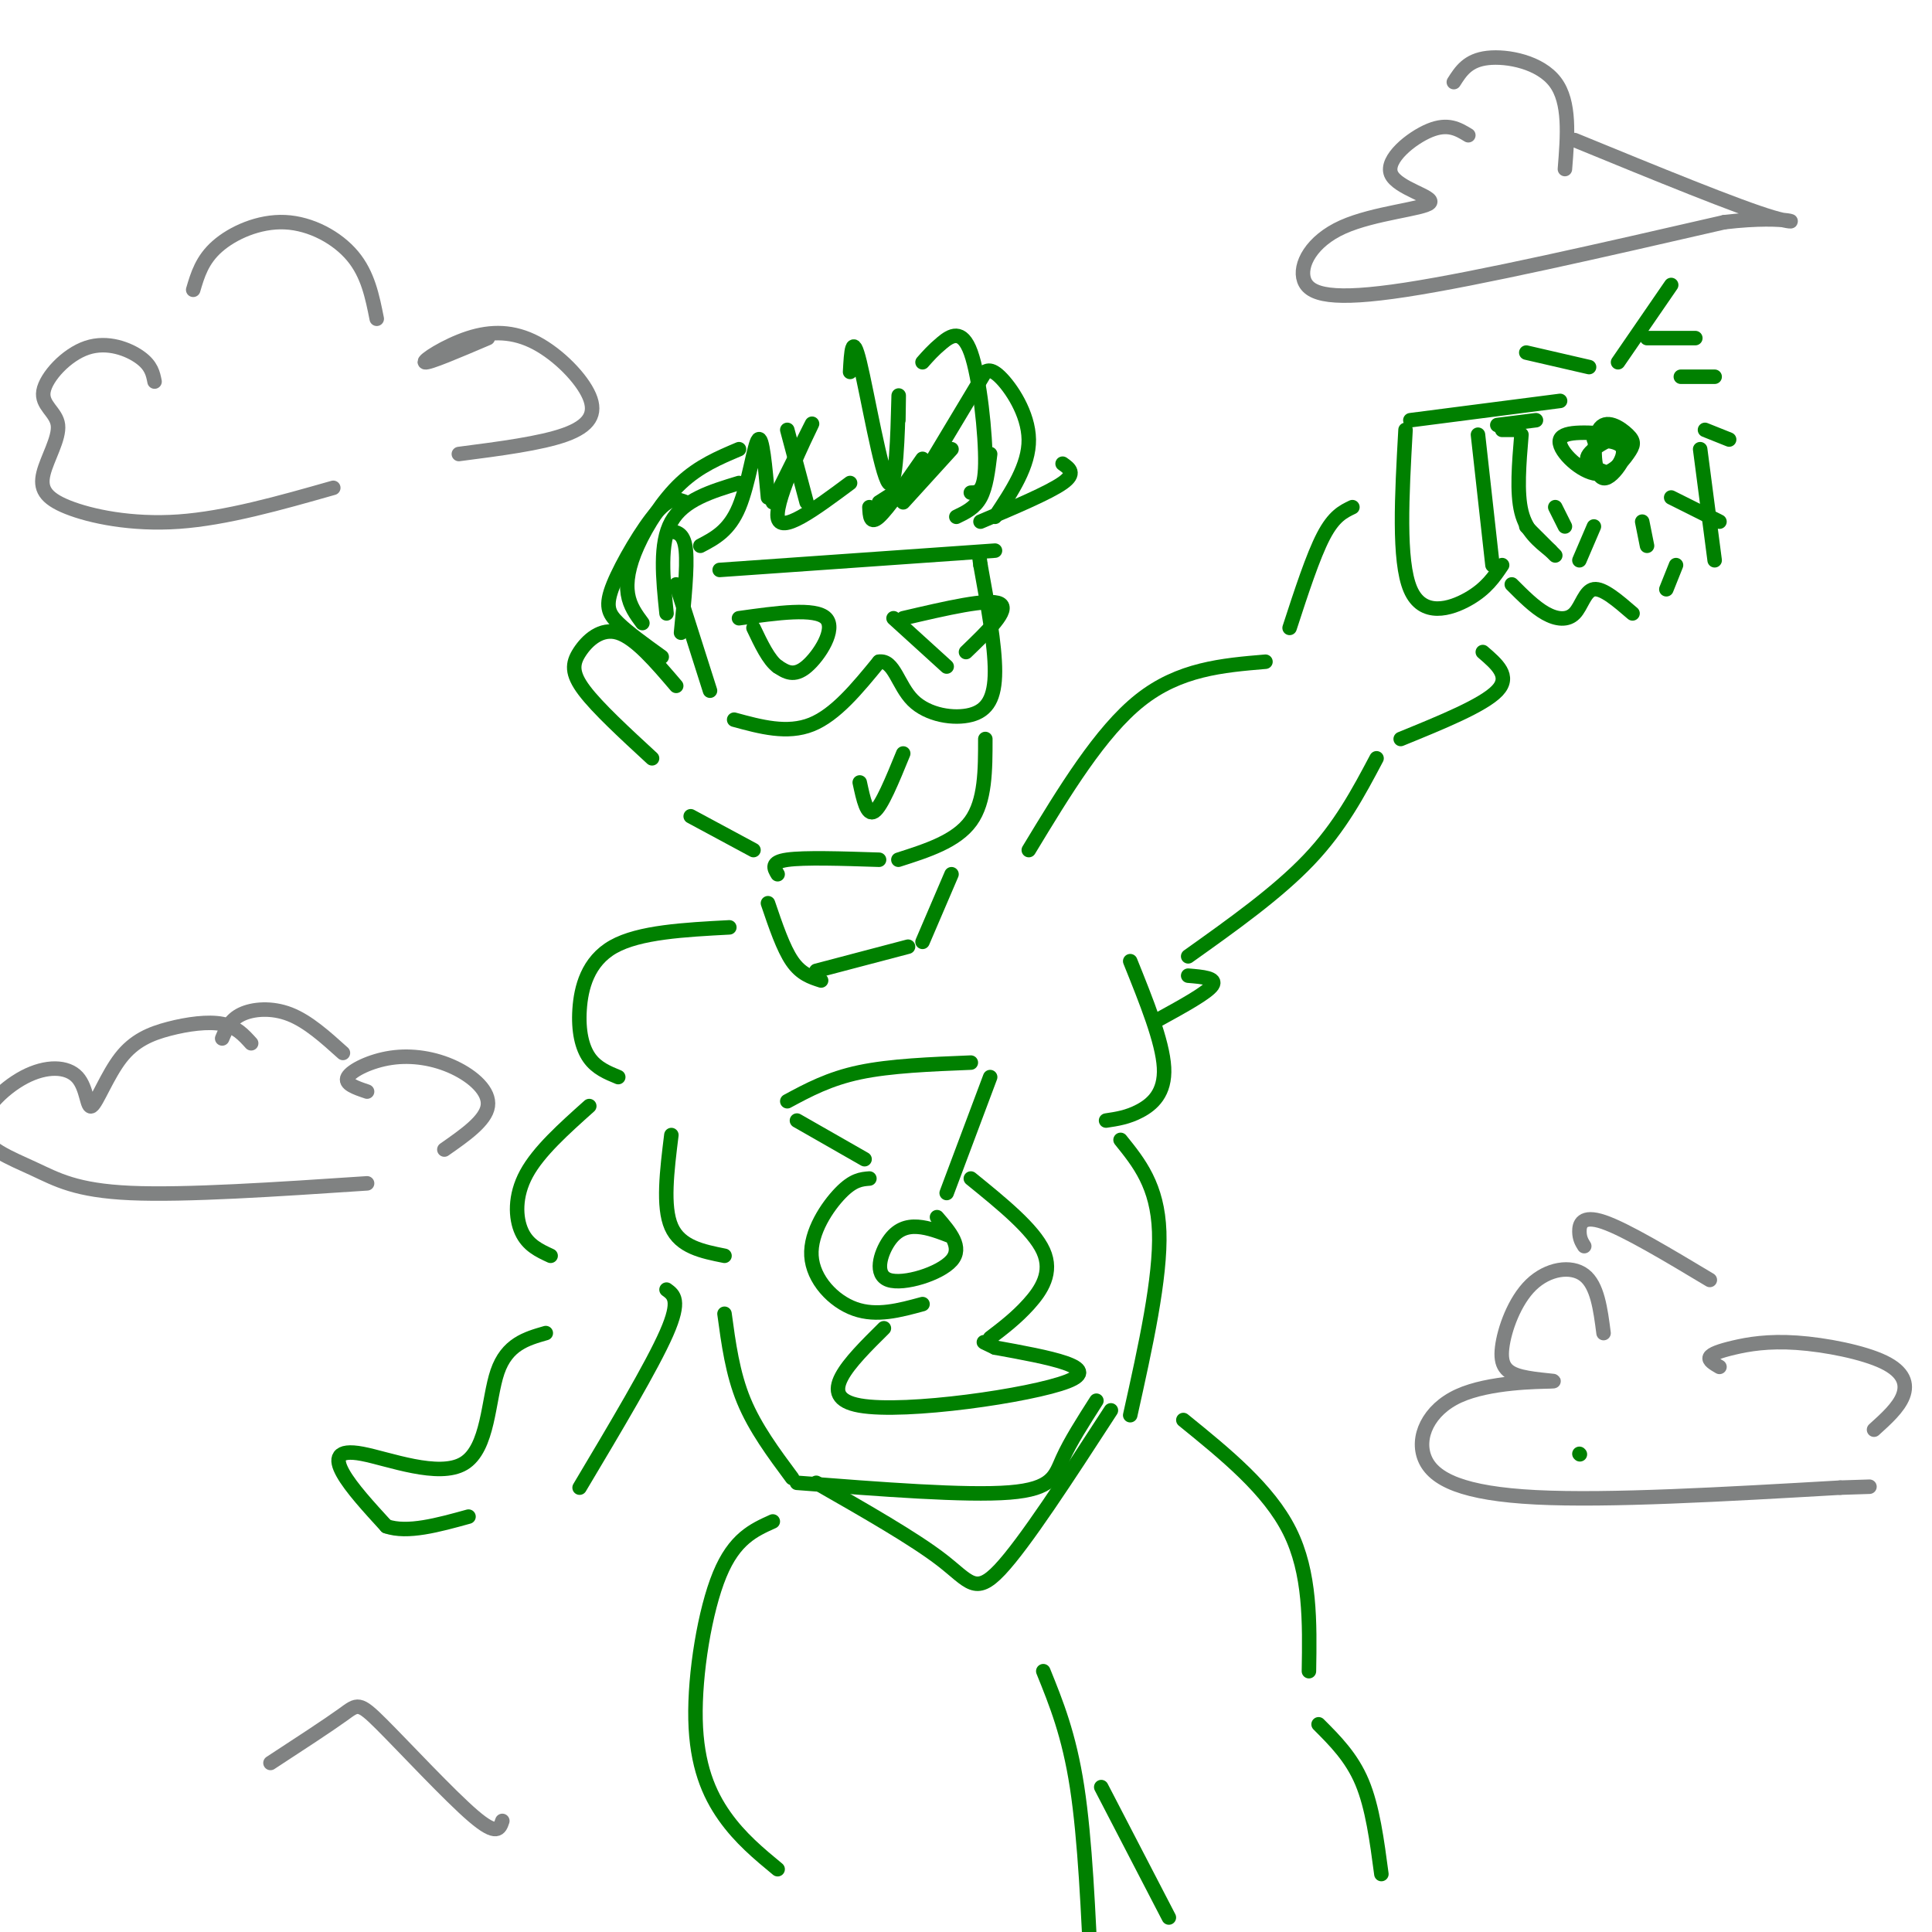 <svg viewBox='0 0 400 400' version='1.1' xmlns='http://www.w3.org/2000/svg' xmlns:xlink='http://www.w3.org/1999/xlink'><g fill='none' stroke='#008000' stroke-width='3' stroke-linecap='round' stroke-linejoin='round'><path d='M149,118c0.000,0.000 57.000,-4.000 57,-4'/><path d='M327,301c0.000,0.000 0.100,0.100 0.1,0.1'/><path d='M153,128c7.911,-1.111 15.822,-2.222 18,0c2.178,2.222 -1.378,7.778 -4,10c-2.622,2.222 -4.311,1.111 -6,0'/><path d='M161,138c-1.833,-1.333 -3.417,-4.667 -5,-8'/><path d='M185,128c0.000,0.000 11.000,10.000 11,10'/><path d='M187,128c8.917,-2.083 17.833,-4.167 20,-3c2.167,1.167 -2.417,5.583 -7,10'/><path d='M152,149c5.500,1.500 11.000,3.000 16,1c5.000,-2.000 9.500,-7.500 14,-13'/><path d='M182,137c3.113,-0.455 3.896,4.909 7,8c3.104,3.091 8.528,3.909 12,3c3.472,-0.909 4.992,-3.545 5,-9c0.008,-5.455 -1.496,-13.727 -3,-22'/><path d='M203,117c-0.500,-3.667 -0.250,-1.833 0,0'/><path d='M140,121c0.000,0.000 7.000,22.000 7,22'/><path d='M145,113c2.978,-1.556 5.956,-3.111 8,-8c2.044,-4.889 3.156,-13.111 4,-14c0.844,-0.889 1.422,5.556 2,12'/><path d='M160,104c4.489,-9.022 8.978,-18.044 8,-16c-0.978,2.044 -7.422,15.156 -7,19c0.422,3.844 7.711,-1.578 15,-7'/><path d='M180,105c0.083,1.833 0.167,3.667 2,2c1.833,-1.667 5.417,-6.833 9,-12'/><path d='M182,104c0.000,0.000 11.000,-7.000 11,-7'/><path d='M187,104c0.000,0.000 10.000,-11.000 10,-11'/><path d='M198,107c1.917,-0.917 3.833,-1.833 5,-4c1.167,-2.167 1.583,-5.583 2,-9'/><path d='M201,102c1.452,-0.018 2.905,-0.036 3,-6c0.095,-5.964 -1.167,-17.875 -3,-23c-1.833,-5.125 -4.238,-3.464 -6,-2c-1.762,1.464 -2.881,2.732 -4,4'/><path d='M204,77c0.000,0.000 -12.000,20.000 -12,20'/><path d='M186,87c0.060,-3.833 0.119,-7.667 0,-3c-0.119,4.667 -0.417,17.833 -2,16c-1.583,-1.833 -4.452,-18.667 -6,-25c-1.548,-6.333 -1.774,-2.167 -2,2'/><path d='M167,104c0.000,0.000 -4.000,-15.000 -4,-15'/><path d='M206,107c3.533,-5.311 7.067,-10.622 7,-16c-0.067,-5.378 -3.733,-10.822 -6,-13c-2.267,-2.178 -3.133,-1.089 -4,0'/><path d='M220,96c1.417,1.000 2.833,2.000 0,4c-2.833,2.000 -9.917,5.000 -17,8'/><path d='M140,142c-4.220,-4.946 -8.440,-9.893 -12,-11c-3.560,-1.107 -6.458,1.625 -8,4c-1.542,2.375 -1.726,4.393 1,8c2.726,3.607 8.363,8.804 14,14'/><path d='M141,131c0.667,-6.750 1.333,-13.500 1,-17c-0.333,-3.500 -1.667,-3.750 -3,-4'/><path d='M138,127c-0.750,-7.250 -1.500,-14.500 1,-19c2.500,-4.500 8.250,-6.250 14,-8'/><path d='M142,104c-1.542,-0.655 -3.083,-1.310 -6,2c-2.917,3.310 -7.208,10.583 -9,15c-1.792,4.417 -1.083,5.976 1,8c2.083,2.024 5.542,4.512 9,7'/><path d='M133,129c-1.298,-1.750 -2.595,-3.500 -3,-6c-0.405,-2.500 0.083,-5.750 2,-10c1.917,-4.250 5.262,-9.500 9,-13c3.738,-3.500 7.869,-5.250 12,-7'/><path d='M178,162c0.750,3.500 1.500,7.000 3,6c1.500,-1.000 3.750,-6.500 6,-12'/><path d='M204,153c0.000,6.417 0.000,12.833 -3,17c-3.000,4.167 -9.000,6.083 -15,8'/><path d='M161,181c-0.750,-1.250 -1.500,-2.500 2,-3c3.500,-0.500 11.250,-0.250 19,0'/><path d='M143,169c0.000,0.000 13.000,7.000 13,7'/><path d='M159,187c1.583,4.667 3.167,9.333 5,12c1.833,2.667 3.917,3.333 6,4'/><path d='M197,181c0.000,0.000 -6.000,14.000 -6,14'/><path d='M169,201c0.000,0.000 19.000,-5.000 19,-5'/><path d='M163,228c4.333,-2.333 8.667,-4.667 15,-6c6.333,-1.333 14.667,-1.667 23,-2'/><path d='M165,232c0.000,0.000 14.000,8.000 14,8'/><path d='M180,244c-1.673,0.131 -3.345,0.262 -6,3c-2.655,2.738 -6.292,8.083 -6,13c0.292,4.917 4.512,9.405 9,11c4.488,1.595 9.244,0.298 14,-1'/><path d='M197,256c-2.388,-0.925 -4.775,-1.850 -7,-2c-2.225,-0.150 -4.287,0.475 -6,3c-1.713,2.525 -3.077,6.949 0,8c3.077,1.051 10.593,-1.271 13,-4c2.407,-2.729 -0.297,-5.864 -3,-9'/><path d='M205,223c0.000,0.000 -9.000,24.000 -9,24'/><path d='M201,244c6.489,5.267 12.978,10.533 15,15c2.022,4.467 -0.422,8.133 -3,11c-2.578,2.867 -5.289,4.933 -8,7'/><path d='M183,275c-7.222,7.156 -14.444,14.311 -5,16c9.444,1.689 35.556,-2.089 43,-5c7.444,-2.911 -3.778,-4.956 -15,-7'/><path d='M206,279c-2.833,-1.333 -2.417,-1.167 -2,-1'/><path d='M151,192c-9.327,0.494 -18.655,0.988 -24,4c-5.345,3.012 -6.708,8.542 -7,13c-0.292,4.458 0.488,7.845 2,10c1.512,2.155 3.756,3.077 6,4'/><path d='M213,176c7.417,-12.250 14.833,-24.500 23,-31c8.167,-6.500 17.083,-7.250 26,-8'/><path d='M267,130c2.417,-7.417 4.833,-14.833 7,-19c2.167,-4.167 4.083,-5.083 6,-6'/><path d='M291,89c-0.756,13.556 -1.511,27.111 1,33c2.511,5.889 8.289,4.111 12,2c3.711,-2.111 5.356,-4.556 7,-7'/><path d='M306,90c0.000,0.000 3.000,27.000 3,27'/><path d='M315,90c-0.500,6.000 -1.000,12.000 0,16c1.000,4.000 3.500,6.000 6,8'/><path d='M335,90c-5.665,-0.468 -11.329,-0.937 -12,1c-0.671,1.937 3.652,6.278 7,7c3.348,0.722 5.719,-2.176 7,-4c1.281,-1.824 1.470,-2.575 0,-4c-1.470,-1.425 -4.598,-3.526 -6,-1c-1.402,2.526 -1.077,9.677 1,10c2.077,0.323 5.905,-6.182 5,-8c-0.905,-1.818 -6.544,1.052 -8,3c-1.456,1.948 1.272,2.974 4,4'/><path d='M333,98c1.556,-0.400 3.444,-3.400 3,-5c-0.444,-1.600 -3.222,-1.800 -6,-2'/><path d='M335,75c0.000,0.000 11.000,-16.000 11,-16'/><path d='M341,70c0.000,0.000 10.000,0.000 10,0'/><path d='M348,78c0.000,0.000 7.000,0.000 7,0'/><path d='M353,89c0.000,0.000 5.000,2.000 5,2'/><path d='M329,76c0.000,0.000 -13.000,-3.000 -13,-3'/><path d='M318,87c0.000,0.000 -8.000,1.000 -8,1'/><path d='M314,89c0.000,0.000 -3.000,0.000 -3,0'/><path d='M316,109c0.000,0.000 6.000,6.000 6,6'/><path d='M330,109c0.000,0.000 -3.000,7.000 -3,7'/><path d='M340,108c0.000,0.000 1.000,5.000 1,5'/><path d='M346,103c0.000,0.000 10.000,5.000 10,5'/><path d='M322,105c0.000,0.000 2.000,4.000 2,4'/><path d='M352,93c0.000,0.000 3.000,23.000 3,23'/><path d='M292,87c0.000,0.000 31.000,-4.000 31,-4'/><path d='M313,121c2.351,2.357 4.702,4.714 7,6c2.298,1.286 4.542,1.500 6,0c1.458,-1.500 2.131,-4.714 4,-5c1.869,-0.286 4.935,2.357 8,5'/><path d='M345,122c0.000,0.000 2.000,-5.000 2,-5'/><path d='M307,135c2.917,2.500 5.833,5.000 3,8c-2.833,3.000 -11.417,6.500 -20,10'/><path d='M285,157c-3.750,7.083 -7.500,14.167 -14,21c-6.500,6.833 -15.750,13.417 -25,20'/><path d='M246,202c3.000,0.250 6.000,0.500 5,2c-1.000,1.500 -6.000,4.250 -11,7'/><path d='M122,229c-5.244,4.689 -10.489,9.378 -13,14c-2.511,4.622 -2.289,9.178 -1,12c1.289,2.822 3.644,3.911 6,5'/><path d='M113,276c-4.024,1.155 -8.048,2.309 -10,8c-1.952,5.691 -1.833,15.917 -7,19c-5.167,3.083 -15.622,-0.978 -21,-2c-5.378,-1.022 -5.679,0.994 -4,4c1.679,3.006 5.340,7.003 9,11'/><path d='M80,316c4.333,1.500 10.667,-0.250 17,-2'/><path d='M120,308c7.500,-12.583 15.000,-25.167 18,-32c3.000,-6.833 1.500,-7.917 0,-9'/><path d='M139,235c-0.917,7.417 -1.833,14.833 0,19c1.833,4.167 6.417,5.083 11,6'/><path d='M150,272c0.833,6.167 1.667,12.333 4,18c2.333,5.667 6.167,10.833 10,16'/><path d='M234,199c3.356,8.333 6.711,16.667 7,22c0.289,5.333 -2.489,7.667 -5,9c-2.511,1.333 -4.756,1.667 -7,2'/><path d='M232,236c3.833,4.750 7.667,9.500 8,19c0.333,9.500 -2.833,23.750 -6,38'/><path d='M165,307c17.511,1.356 35.022,2.711 44,2c8.978,-0.711 9.422,-3.489 11,-7c1.578,-3.511 4.289,-7.756 7,-12'/><path d='M169,307c10.156,5.800 20.311,11.600 26,16c5.689,4.400 6.911,7.400 12,2c5.089,-5.400 14.044,-19.200 23,-33'/><path d='M160,315c-3.970,1.786 -7.940,3.571 -11,11c-3.060,7.429 -5.208,20.500 -5,30c0.208,9.500 2.774,15.429 6,20c3.226,4.571 7.113,7.786 11,11'/><path d='M245,294c8.833,7.167 17.667,14.333 22,23c4.333,8.667 4.167,18.833 4,29'/><path d='M216,346c2.667,6.583 5.333,13.167 7,24c1.667,10.833 2.333,25.917 3,41'/><path d='M228,370c0.000,0.000 14.000,27.000 14,27'/><path d='M273,357c3.417,3.417 6.833,6.833 9,12c2.167,5.167 3.083,12.083 4,19'/></g>
<g fill='none' stroke='#808282' stroke-width='3' stroke-linecap='round' stroke-linejoin='round'><path d='M40,60c0.917,-3.107 1.833,-6.214 5,-9c3.167,-2.786 8.583,-5.250 14,-5c5.417,0.250 10.833,3.214 14,7c3.167,3.786 4.083,8.393 5,13'/><path d='M32,79c-0.327,-1.652 -0.653,-3.304 -3,-5c-2.347,-1.696 -6.714,-3.435 -11,-2c-4.286,1.435 -8.492,6.043 -9,9c-0.508,2.957 2.682,4.262 3,7c0.318,2.738 -2.234,6.909 -3,10c-0.766,3.091 0.255,5.101 5,7c4.745,1.899 13.213,3.685 23,3c9.787,-0.685 20.894,-3.843 32,-7'/><path d='M95,94c8.487,-1.097 16.974,-2.195 22,-4c5.026,-1.805 6.590,-4.318 5,-8c-1.590,-3.682 -6.333,-8.533 -11,-11c-4.667,-2.467 -9.256,-2.549 -14,-1c-4.744,1.549 -9.641,4.728 -9,5c0.641,0.272 6.821,-2.364 13,-5'/><path d='M46,215c0.822,-1.933 1.644,-3.867 4,-5c2.356,-1.133 6.244,-1.467 10,0c3.756,1.467 7.378,4.733 11,8'/><path d='M52,216c-1.547,-1.715 -3.093,-3.429 -6,-4c-2.907,-0.571 -7.173,0.003 -11,1c-3.827,0.997 -7.214,2.417 -10,6c-2.786,3.583 -4.970,9.327 -6,10c-1.030,0.673 -0.904,-3.726 -3,-6c-2.096,-2.274 -6.412,-2.421 -11,0c-4.588,2.421 -9.446,7.412 -9,11c0.446,3.588 6.197,5.774 11,8c4.803,2.226 8.658,4.493 20,5c11.342,0.507 30.171,-0.747 49,-2'/><path d='M92,238c4.281,-2.986 8.561,-5.971 9,-9c0.439,-3.029 -2.965,-6.100 -7,-8c-4.035,-1.900 -8.702,-2.627 -13,-2c-4.298,0.627 -8.228,2.608 -9,4c-0.772,1.392 1.614,2.196 4,3'/><path d='M328,258c-0.489,-0.778 -0.978,-1.556 -1,-3c-0.022,-1.444 0.422,-3.556 5,-2c4.578,1.556 13.289,6.778 22,12'/><path d='M332,276c-0.637,-4.950 -1.274,-9.901 -4,-12c-2.726,-2.099 -7.542,-1.347 -11,2c-3.458,3.347 -5.557,9.287 -6,13c-0.443,3.713 0.771,5.197 4,6c3.229,0.803 8.473,0.925 6,1c-2.473,0.075 -12.663,0.103 -19,3c-6.337,2.897 -8.822,8.665 -7,13c1.822,4.335 7.949,7.239 23,8c15.051,0.761 39.025,-0.619 63,-2'/><path d='M381,308c10.500,-0.333 5.250,-0.167 0,0'/><path d='M356,283c-1.152,-0.670 -2.304,-1.339 -2,-2c0.304,-0.661 2.065,-1.312 5,-2c2.935,-0.688 7.044,-1.411 13,-1c5.956,0.411 13.757,1.957 18,4c4.243,2.043 4.926,4.584 4,7c-0.926,2.416 -3.463,4.708 -6,7'/><path d='M301,17c1.444,-2.267 2.889,-4.533 7,-5c4.111,-0.467 10.889,0.867 14,5c3.111,4.133 2.556,11.067 2,18'/><path d='M304,28c-2.108,-1.279 -4.216,-2.559 -8,-1c-3.784,1.559 -9.244,5.955 -8,9c1.244,3.045 9.192,4.739 8,6c-1.192,1.261 -11.526,2.091 -18,5c-6.474,2.909 -9.089,7.899 -8,11c1.089,3.101 5.883,4.315 21,2c15.117,-2.315 40.559,-8.157 66,-14'/><path d='M357,46c14.311,-1.689 17.089,1.089 10,-1c-7.089,-2.089 -24.044,-9.044 -41,-16'/><path d='M56,365c5.964,-3.893 11.929,-7.786 15,-10c3.071,-2.214 3.250,-2.750 8,2c4.750,4.750 14.071,14.786 19,19c4.929,4.214 5.464,2.607 6,1'/></g>
</svg>